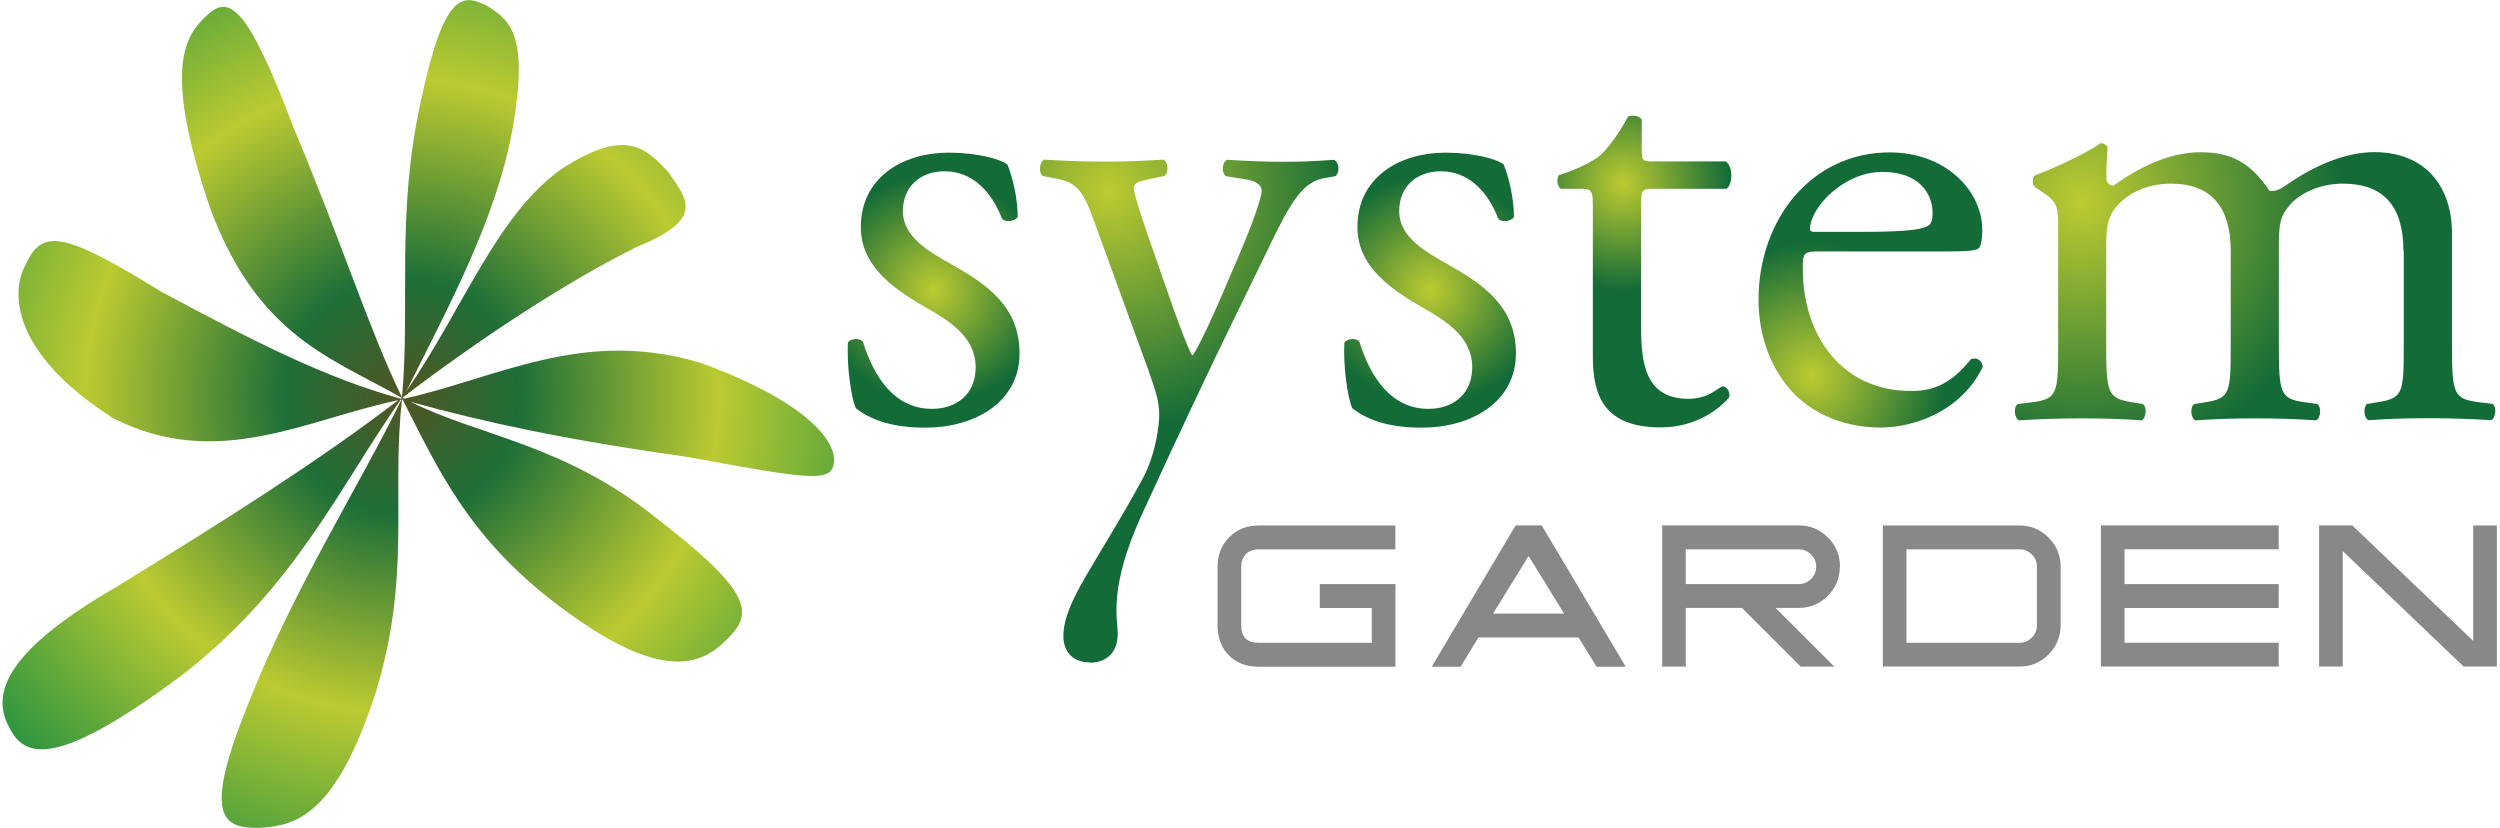 <svg xmlns="http://www.w3.org/2000/svg" viewBox="0 0 302 100" stroke-linejoin="round"><path d="M48.536 48.086c.003.002.004.006.006.01-.005.038-.006.074-.01.11-.02-.004-.043-.01-.066-.017l.07-.11zm.065.126l-.02.005c.01-.007.01-.015.02-.022l.01.017zm35.83-4.438c-14.08-4.148-24.32 1.888-35.61 4.387-.05-.02-.11-.05-.16-.08l.07-.13C58.39 40.59 68.74 33.87 77 29.79c8.038-3.28 6.17-5.55 3.684-9.06-2.76-2.913-5.125-5.32-12.867-.314-7.845 5.64-11.593 16.377-18.76 26.9 5.317-10.69 10.94-20.94 12.91-32.015 1.93-11.17-.41-12.9-3.147-14.61-2.86-1.37-5.13-1.92-7.985 11.53-3.02 13.75-1.25 24.43-2.274 35.79-4.14-8.58-7.12-18.36-13.13-32.67C29.67.12 27.52-.76 24.69 2.15c-2.56 2.47-4.81 6.727.645 22.848 5.75 15.697 14.86 18.27 23.18 23.054l-.144.11c-9.13-2.548-17.29-6.712-28.93-12.94-11.66-7.22-14.37-7.638-16.3-3.32-1.81 3.08-2.06 10.583 10.52 18.614 12.58 6.407 23.45.103 34.46-2.18-9.77 7.47-20.81 14.43-34.25 22.673C-.06 79.12-.99 84.23 1.22 88.06c1.943 3.804 6.268 4.23 20.506-6.305C35.514 71.18 40.796 59.163 48.4 48.283l.116-.023c-5.41 10.976-13.028 22.83-18.534 36.765-5.62 13.862-3.036 15.08 1.52 14.972 4.437-.277 9.068-1.77 13.77-15.978 4.487-14.31 1.97-24.08 3.29-35.75l.084.02c4.27 8.36 8.03 16.9 19.267 25.2 11.657 8.68 16.6 7.03 19.704 3.93 3.377-3.15 3.664-5.62-8.287-14.8-11.146-8.98-21.403-9.92-29.735-14.08 8.87 2.45 18.6 4.57 33.224 6.62 15.34 2.83 17.81 3.19 17.92.55.23-1.7-1.89-6.71-16.31-11.96z" fill="url(#a)"/><path d="M121.677 19.817c.71 1.733 1.26 4.254 1.26 6.38-.314.554-1.496.71-1.888.234-1.34-3.46-3.71-5.74-6.94-5.74-3.07 0-5.04 1.97-5.04 4.81 0 3.23 3.31 4.97 6.06 6.54 4.17 2.37 8.03 5.05 8.03 10.64 0 5.99-5.52 8.98-11.35 8.98-3.71 0-6.46-.79-8.43-2.36-.63-1.49-1.1-5.35-.95-7.95.39-.47 1.42-.55 1.81-.08 1.34 4.34 3.86 8.12 8.35 8.12 2.83 0 5.27-1.65 5.27-5.04 0-3.62-3.15-5.59-6.07-7.24-4.57-2.6-7.8-5.36-7.8-9.69 0-5.75 4.726-8.98 10.713-8.98 3.31 0 6.223.79 6.933 1.42z" fill="url(#b)"/><path d="M131.607 80.01c-2.128 0-3.15-1.418-3.15-3.15 0-4.164 3.902-8.604 9.568-19.014 1.605-2.95 2.035-6.664 2.007-7.78-.037-1.576-.317-2.52-1.338-5.435l-6.144-16.85c-1.34-3.7-1.892-5.59-4.65-6.14l-1.968-.39c-.473-.39-.395-1.73.235-1.97 2.52.16 4.887.24 7.485.24 2.126 0 4.333-.08 6.852-.24.63.24.71 1.58.158 1.98l-1.968.4c-1.104.24-1.734.47-1.734 1.02 0 .95 1.81 6.07 2.285 7.41l2.522 7.25c.47 1.26 1.968 5.44 2.284 5.59.24-.15 1.5-2.6 2.92-5.82l2.68-6.222c1.74-4.094 2.76-7.013 2.76-7.876 0-.55-.47-1.104-1.89-1.34l-2.44-.393c-.55-.398-.47-1.737.16-1.976 2.52.16 4.88.24 6.93.24 1.97 0 3.78-.08 5.99-.24.63.32.71 1.5.16 1.978l-1.34.23c-2.6.48-4.01 2.76-6.69 8.35l-4.41 9.06c-2.6 5.28-7.02 14.67-10.94 23.228-4.07 8.87-2.92 12.63-2.92 14.44 0 2.285-1.42 3.468-3.39 3.468z" fill="url(#c)"/><path d="M181.624 19.817c.708 1.733 1.26 4.254 1.26 6.38-.316.554-1.496.71-1.888.234-1.343-3.46-3.705-5.74-6.932-5.74-3.075 0-5.042 1.97-5.042 4.81 0 3.23 3.306 4.97 6.064 6.54 4.175 2.37 8.036 5.05 8.036 10.64 0 5.99-5.516 8.98-11.345 8.98-3.702 0-6.46-.79-8.43-2.36-.628-1.49-1.1-5.35-.944-7.95.393-.47 1.417-.55 1.812-.08 1.34 4.34 3.86 8.12 8.348 8.12 2.837 0 5.28-1.65 5.28-5.04 0-3.62-3.15-5.59-6.066-7.24-4.568-2.6-7.8-5.36-7.8-9.69 0-5.75 4.727-8.98 10.715-8.98 3.307 0 6.22.79 6.932 1.42z" fill="url(#d)"/><path d="M199.662 22.81c-1.34 0-1.416.236-1.416 1.89v14.733c0 4.57.552 8.744 5.75 8.744.787 0 1.497-.16 2.126-.393.71-.238 1.732-1.105 1.97-1.105.63 0 .944.86.786 1.33-1.415 1.65-4.253 3.62-8.27 3.62-6.776 0-8.192-3.79-8.192-8.51V25.09c0-2.127-.08-2.285-1.656-2.285h-2.208c-.47-.31-.548-1.18-.232-1.65 2.284-.71 4.254-1.734 5.04-2.44 1.026-.947 2.52-3.076 3.31-4.648.395-.16 1.34-.16 1.652.39v3.55c0 1.413.08 1.493 1.42 1.493h8.74c.947.71.792 2.837.082 3.31h-8.902z" fill="url(#e)"/><path d="M224.792 28.01c5.828 0 7.563-.315 8.19-.79.238-.157.475-.47.475-1.493 0-2.207-1.498-4.962-6.065-4.962-4.65 0-8.668 4.248-8.745 6.85 0 .158 0 .395.55.395h5.595zm-4.885 2.36c-2.048 0-2.13.16-2.13 2.133 0 7.953 4.653 14.727 13.08 14.727 2.6 0 4.807-.785 7.246-3.857.79-.24 1.34.236 1.418.94-2.59 5.357-8.26 7.33-12.36 7.33-5.12 0-9.13-2.21-11.42-5.198-2.36-3.072-3.31-6.776-3.31-10.244 0-9.68 6.39-17.79 15.84-17.79 6.78 0 11.19 4.65 11.19 9.37 0 1.11-.15 1.74-.31 2.05-.23.48-1.34.55-4.65.55h-14.58z" fill="url(#f)"/><path d="M290.333 30.297c0-5.36-2.364-8.115-7.327-8.115-2.994 0-5.437 1.338-6.543 2.755-.943 1.183-1.178 1.97-1.178 4.728v12.05c0 5.677.16 6.462 2.993 6.855l1.654.235c.55.395.396 1.736-.156 1.97-2.365-.16-4.65-.234-7.405-.234-2.83 0-4.96.08-7.16.24-.55-.23-.71-1.57-.16-1.97l1.42-.23c2.92-.47 3-1.17 3-6.85V30.3c0-5.284-2.36-8.115-7.24-8.115-3.23 0-5.43 1.417-6.62 2.83-.78.95-1.18 1.976-1.18 4.497v12.205c0 5.677.16 6.38 3 6.855l1.42.234c.56.395.4 1.736-.15 1.97-2.123-.16-4.41-.234-7.164-.234-2.836 0-5.202.076-7.642.235-.55-.234-.71-1.575-.16-1.97l1.9-.235c2.915-.393 2.99-1.178 2.99-6.855V27.933c0-3.076 0-3.47-2.125-4.887l-.71-.47c-.32-.318-.32-1.182.08-1.418 1.81-.63 6.3-2.682 7.87-3.864.32 0 .71.16.87.555-.16 1.81-.16 2.99-.16 3.7 0 .47.32.86.87.86 2.99-2.13 6.696-4.02 10.477-4.02 3.94 0 6.14 1.41 8.35 4.64.71.16 1.26-.16 1.97-.63 3.15-2.21 7.01-4.02 10.71-4.02 6.3 0 9.373 4.33 9.373 9.76V41.7c0 5.678.16 6.463 3 6.856l1.89.23c.55.394.39 1.735-.16 1.97-2.605-.16-4.888-.235-7.64-.235-2.838 0-4.966.08-7.17.24-.55-.23-.706-1.57-.158-1.97l1.42-.23c2.91-.48 2.993-1.18 2.993-6.86V30.3z" fill="url(#g)"/><path d="M168.553 80.54h-16.527c-1.482 0-2.675-.46-3.585-1.375-.9-.916-1.36-2.12-1.36-3.61v-7.092c0-1.435.47-2.622 1.41-3.568.94-.947 2.12-1.417 3.54-1.417h16.53v2.885h-16.54c-.63 0-1.14.19-1.52.575-.37.386-.56.895-.56 1.528v7.083c0 1.4.7 2.1 2.09 2.1h13.68v-4.2h-6.28v-2.89h9.14v9.97zm20.395-6.414l-4.292-6.96-4.294 6.96h8.586zm7.42 6.413h-3.5l-2.185-3.53h-12.09l-2.152 3.53h-3.49l10.14-17.07h3.15l10.14 17.06zm23.03-12.08c0-.58-.21-1.07-.625-1.48-.414-.41-.91-.62-1.486-.62H203.63v4.2h13.657c.576 0 1.072-.21 1.486-.62.415-.41.624-.91.624-1.48m2.853 0c0 1.37-.485 2.55-1.453 3.52-.974.97-2.15 1.46-3.526 1.46h-2.78l7.1 7.09h-4.06l-7.1-7.09h-6.79v7.09h-2.85V63.47h16.51c1.38 0 2.55.487 3.52 1.463.97.974 1.45 2.15 1.45 3.52m23.79 7.087v-7.08c0-.575-.2-1.07-.62-1.483-.41-.41-.9-.62-1.46-.62H230.3v11.29h13.675c.56 0 1.054-.205 1.465-.618.42-.42.62-.91.62-1.49m2.86 0c0 1.37-.485 2.55-1.45 3.52-.97.97-2.134 1.46-3.49 1.46h-16.53V63.48h16.525c1.36 0 2.526.487 3.495 1.463.97.975 1.456 2.15 1.456 3.523v7.09zm26.35 4.98h-21.48V63.47h21.477v2.885h-18.62v4.2h18.62v2.89h-18.62v4.2h18.62v2.89zm26.36 0h-4.02L283 66.57v13.95h-2.856V63.47h4.013l14.606 13.95V63.48h2.857v17.06z" fill="#888889"/><defs><radialGradient id="a" cx="0" cy="0" r="1" gradientUnits="userSpaceOnUse" gradientTransform="matrix(68.1 0 0 68.1 48.6 47.9)"><stop offset="0%" stop-color="#515624"/><stop offset="21%" stop-color="#1e6f38"/><stop offset="56%" stop-color="#bcca31"/><stop offset="100%" stop-color="#0c8943"/></radialGradient><radialGradient id="b" cx="0" cy="0" r="1" gradientUnits="userSpaceOnUse" gradientTransform="matrix(13.8 0 0 13.8 112.8 35)"><stop offset="0%" stop-color="#bdcb31"/><stop offset="100%" stop-color="#136b37"/></radialGradient><radialGradient id="c" cx="0" cy="0" r="1" gradientUnits="userSpaceOnUse" gradientTransform="matrix(29 0 0 29 134 23.1)"><stop offset="0%" stop-color="#bdcb31"/><stop offset="100%" stop-color="#136b37"/></radialGradient><radialGradient id="d" cx="0" cy="0" r="1" gradientUnits="userSpaceOnUse" gradientTransform="matrix(13.8 0 0 13.8 172.8 35)"><stop offset="0%" stop-color="#bdcb31"/><stop offset="100%" stop-color="#136b37"/></radialGradient><radialGradient id="e" cx="0" cy="0" r="1" gradientUnits="userSpaceOnUse" gradientTransform="matrix(12.9 0 0 12.9 196.1 22.2)"><stop offset="0%" stop-color="#bdcb31"/><stop offset="100%" stop-color="#136b37"/></radialGradient><radialGradient id="f" cx="0" cy="0" r="1" gradientUnits="userSpaceOnUse" gradientTransform="matrix(16.1 0 0 16.1 218.9 45.4)"><stop offset="0%" stop-color="#bdcb31"/><stop offset="100%" stop-color="#136b37"/></radialGradient><radialGradient id="g" cx="0" cy="0" r="1" gradientUnits="userSpaceOnUse" gradientTransform="matrix(31.6 0 0 31.6 251.4 24.4)"><stop offset="0%" stop-color="#bdcb31"/><stop offset="100%" stop-color="#136b37"/></radialGradient></defs></svg>
